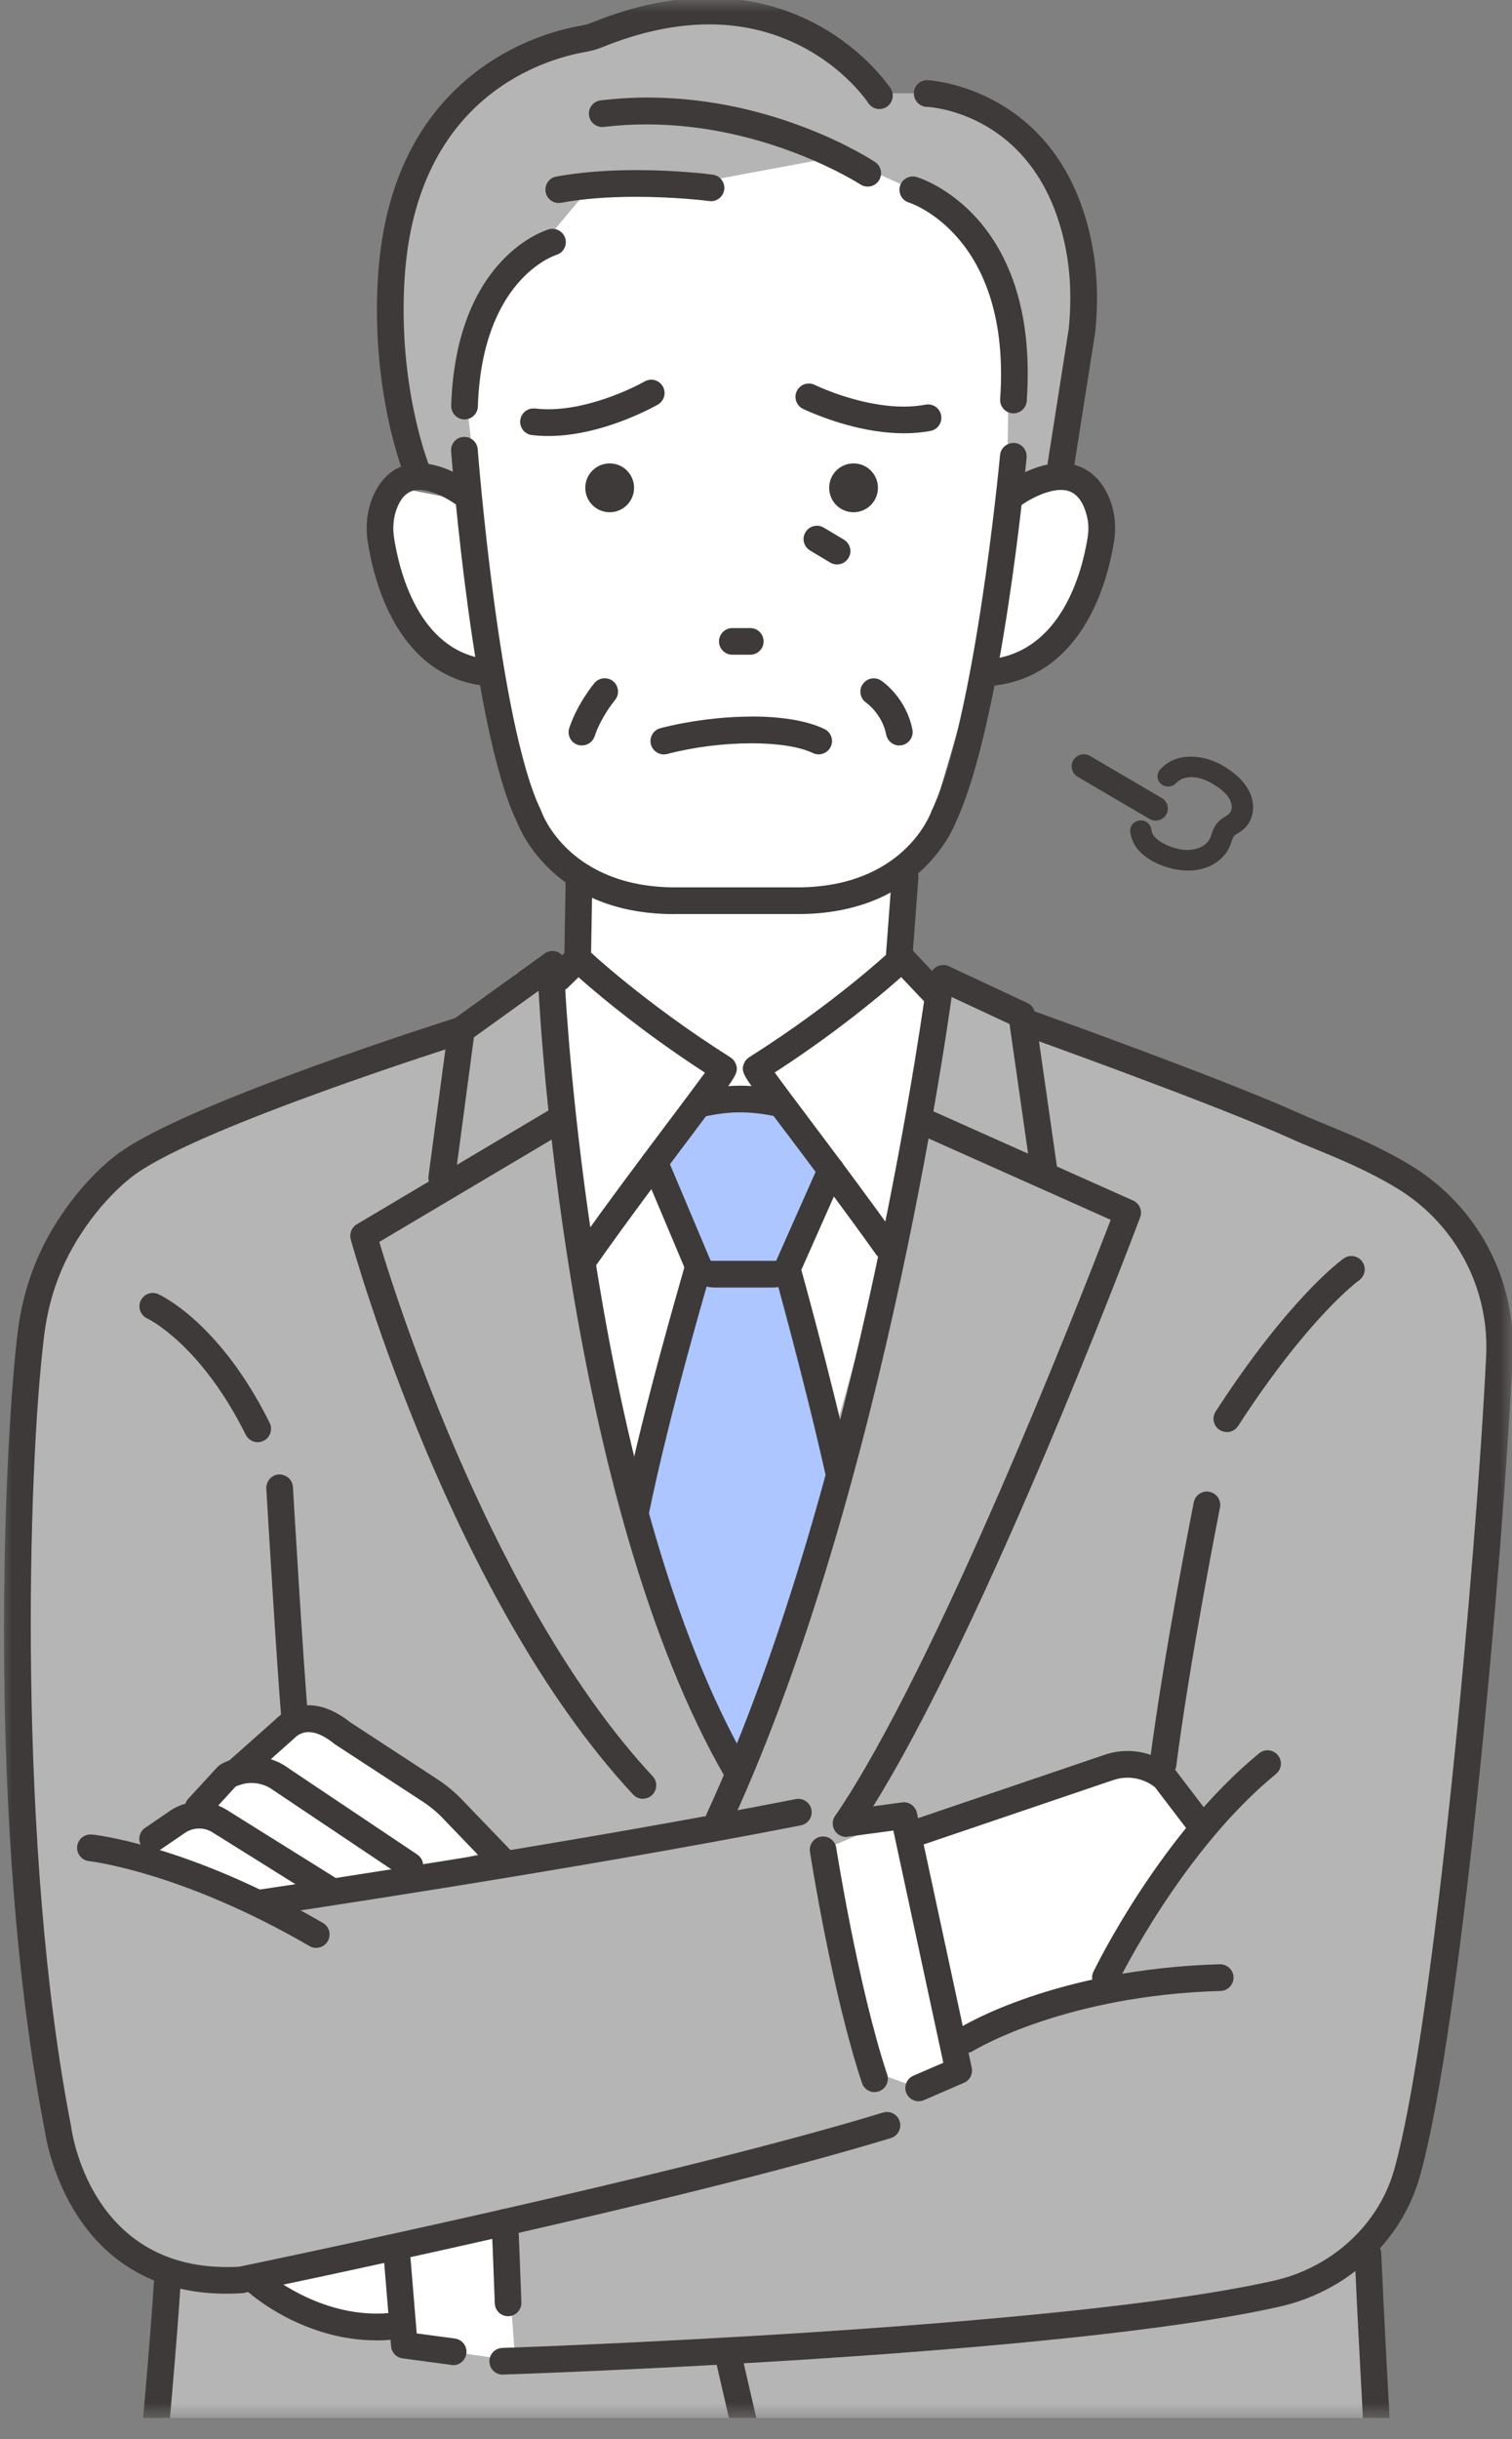<svg width="62" height="100" viewBox="0 0 62 100" fill="none" xmlns="http://www.w3.org/2000/svg">
<rect x="0" y="0" width="62" height="100" fill="#808080" stroke="none"/>
<g clip-path="url(#clip0_507_2041)">
<mask id="mask0_507_2041" style="mask-type:luminance" maskUnits="userSpaceOnUse" x="0" y="0" width="62" height="100">
<path d="M62 0H0V99.139H62V0Z" fill="white"/>
</mask>
<g mask="url(#mask0_507_2041)">
<path d="M47.389 33.465C47.333 33.465 47.277 33.449 47.228 33.421L44.281 31.693C44.129 31.603 44.076 31.408 44.166 31.256C44.256 31.104 44.451 31.051 44.603 31.141L47.55 32.869C47.702 32.959 47.755 33.154 47.665 33.306C47.606 33.409 47.497 33.465 47.389 33.465Z" fill="#3E3A39"/>
<path d="M47.389 33.644C47.302 33.644 47.215 33.62 47.138 33.576L44.191 31.848C43.955 31.709 43.874 31.405 44.014 31.169C44.082 31.054 44.187 30.974 44.318 30.939C44.445 30.905 44.581 30.924 44.696 30.992L47.643 32.72C47.878 32.86 47.959 33.164 47.819 33.399C47.729 33.551 47.565 33.644 47.389 33.644ZM44.441 31.274C44.441 31.274 44.417 31.274 44.404 31.278C44.367 31.287 44.336 31.312 44.318 31.343C44.277 31.411 44.302 31.498 44.367 31.538L47.314 33.266C47.382 33.306 47.469 33.282 47.509 33.216C47.55 33.148 47.525 33.061 47.46 33.021L44.513 31.293C44.491 31.281 44.466 31.274 44.441 31.274Z" fill="#3E3A39"/>
<path d="M48.089 31.997C48.492 31.566 49.149 31.637 49.639 31.886C50.094 32.118 50.68 32.534 50.68 33.077C50.68 33.312 50.574 33.48 50.364 33.601C50.215 33.688 50.082 33.781 49.989 33.924C49.905 34.051 49.862 34.2 49.812 34.339C49.626 34.873 49.031 35.071 48.476 35.003C48.139 34.963 47.801 34.842 47.516 34.668C47.293 34.532 47.069 34.321 47.042 34.057C47.029 33.92 46.93 33.806 46.775 33.806C46.642 33.806 46.496 33.92 46.509 34.057C46.583 34.795 47.311 35.23 48.005 35.422C48.758 35.627 49.626 35.512 50.113 34.885C50.221 34.746 50.283 34.584 50.339 34.42C50.388 34.274 50.432 34.156 50.571 34.069C50.739 33.97 50.887 33.874 51.002 33.722C51.098 33.595 51.16 33.44 51.185 33.285C51.306 32.525 50.708 31.929 50.075 31.551C49.363 31.123 48.321 30.98 47.705 31.644C47.609 31.746 47.599 31.898 47.705 32C47.801 32.093 47.987 32.103 48.083 32L48.089 31.997Z" fill="#3E3A39"/>
<path d="M48.7 35.689C48.442 35.689 48.194 35.651 47.968 35.589C47.513 35.465 46.443 35.068 46.344 34.076C46.335 33.973 46.369 33.871 46.443 33.787C46.53 33.691 46.657 33.635 46.781 33.635C47.011 33.635 47.197 33.806 47.218 34.041C47.24 34.262 47.472 34.438 47.609 34.522C47.872 34.684 48.188 34.795 48.501 34.836C48.96 34.891 49.493 34.742 49.651 34.286L49.672 34.221C49.716 34.091 49.762 33.958 49.846 33.831C49.961 33.657 50.122 33.548 50.277 33.455C50.438 33.359 50.506 33.247 50.506 33.08C50.506 32.581 49.843 32.187 49.558 32.044C49.158 31.839 48.566 31.737 48.213 32.118C48.139 32.196 48.036 32.242 47.922 32.245C47.801 32.252 47.677 32.205 47.593 32.128C47.423 31.969 47.42 31.706 47.587 31.529C48.275 30.791 49.412 30.949 50.175 31.408C51.055 31.935 51.479 32.615 51.364 33.316C51.334 33.505 51.259 33.685 51.148 33.831C51.017 34.004 50.853 34.11 50.667 34.221C50.584 34.271 50.559 34.33 50.509 34.479C50.453 34.64 50.385 34.829 50.255 34.997C49.855 35.509 49.264 35.695 48.696 35.695L48.7 35.689ZM46.781 33.979C46.753 33.979 46.719 33.995 46.701 34.02C46.691 34.032 46.688 34.038 46.688 34.041C46.766 34.82 47.674 35.149 48.061 35.254C48.681 35.425 49.514 35.388 49.989 34.777C50.075 34.665 50.131 34.529 50.187 34.361C50.236 34.209 50.295 34.038 50.494 33.917C50.658 33.818 50.782 33.741 50.875 33.613C50.949 33.514 51.005 33.384 51.027 33.254C51.145 32.506 50.435 31.957 49.998 31.696C49.35 31.306 48.399 31.16 47.841 31.758C47.819 31.783 47.791 31.833 47.835 31.87C47.85 31.883 47.881 31.898 47.915 31.895C47.937 31.895 47.959 31.889 47.968 31.876C48.455 31.355 49.217 31.47 49.722 31.73C50.147 31.948 50.859 32.41 50.859 33.077C50.859 33.368 50.726 33.595 50.46 33.75C50.32 33.831 50.215 33.908 50.141 34.02C50.082 34.107 50.044 34.215 50.007 34.33L49.986 34.398C49.762 35.04 49.062 35.251 48.467 35.177C48.108 35.133 47.742 35.003 47.438 34.817C47.11 34.612 46.911 34.352 46.883 34.076C46.883 34.06 46.871 33.979 46.787 33.979H46.781Z" fill="#3E3A39"/>
<path d="M20.85 21.106L17.11 19.335C17.11 19.335 12.322 4.514 23.862 1.601C23.862 1.601 31.402 -1.811 35.582 3.825H38.694C38.694 3.825 44.405 5.175 44.439 13.004L43.103 20.939L31.966 22.096L20.85 21.103V21.106Z" fill="#B5B5B6"/>
<path d="M30.522 38.986L21.194 39.889L18.988 42.066L8.182 46.22C8.182 46.22 1.786 48.391 1.342 54.446C1.342 54.446 -0.21 74.162 1.937 84.166C1.937 84.166 2.272 91.316 6.93 93.32L4.689 123.014C4.689 123.014 5.517 125.152 7.903 125.291L11.361 125.065C11.361 125.065 11.243 194.226 11.132 201.218L10.537 207.263L12.604 210.086L26.375 215.862L28.266 210.086L29.877 203.175L29.967 167.543L31.157 157.865L31.684 140.575L33.416 138.053L36.397 161.454L37.333 168.591C37.333 168.591 37.944 209.475 39.568 213.79L48.781 213.166L54.951 209.196L55.4 206.928L54.396 204.651L55.146 193.971L54.018 167.952L53.383 125.062C53.383 125.062 58.254 125.276 57.504 120.769L56.159 92.231L58.214 86.998L61.548 55.439C61.548 55.439 61.114 50.271 58.877 48.658L42.285 41.796L38.616 40.09L30.516 38.977L30.522 38.986Z" fill="#B5B5B6"/>
<path d="M41.306 19.301L41.343 16.503C41.343 16.503 42.672 9.39 38.132 8.078L34.389 6.412L28.609 7.489L24.141 7.743L22.027 10.271C22.027 10.271 18.885 14.177 19.216 17.198L19.616 20.626L16.923 20.111C16.923 20.111 14.825 20.914 16.319 24.438C16.319 24.438 17.36 27.583 20.62 27.946L22.538 35.323L23.735 35.779L23.707 38.347L23.666 39.724L22.594 39.873C22.594 39.873 23.49 59.527 29.474 70.285H31.011L36.366 51.049L38.216 40.68L36.347 39.594L37.748 35.14L39.852 27.946L41.352 27.71C41.352 27.71 45.926 24.398 44.386 20.622L43.797 19.62L41.299 19.301H41.306Z" fill="white"/>
<path d="M5.538 75.756L12.458 70.374L17.748 72.983L20.159 75.84L11.466 78.486L5.538 75.756Z" fill="white"/>
<path d="M33.751 75.84L35.762 84.919L37.671 85.602L39.31 84.892V83.266L45.329 81.607L49.317 74.984L47.337 72.307L38.495 75.173H37.219L37.061 74.438L33.751 75.84Z" fill="white"/>
<path d="M11.069 93.58C11.069 93.58 13.902 95.873 16.272 95.404L16.579 96.145L21.128 96.788L20.704 91.108L11.069 93.577V93.58Z" fill="white"/>
<path d="M28.947 52.358L27.113 48.413L28.498 45.351H31.563L33.738 48.087L31.953 52.16L34.367 59.822L30.686 71.86L29.48 71.497L25.941 61.822L28.947 52.358Z" fill="#ADC6FF"/>
<path d="M23.673 39.724C23.375 39.721 23.134 39.501 23.14 39.234L23.192 36.25C23.199 35.989 23.444 35.776 23.738 35.776C24.048 35.779 24.29 35.999 24.286 36.266L24.234 39.25C24.227 39.51 23.983 39.724 23.688 39.724H23.676H23.673Z" fill="#3E3A39"/>
<path d="M36.843 39.575C36.546 39.557 36.316 39.327 36.335 39.063L36.571 35.915C36.589 35.664 36.831 35.465 37.119 35.465H37.153C37.454 35.484 37.68 35.713 37.661 35.977L37.423 39.126C37.404 39.377 37.166 39.575 36.877 39.575H36.837H36.843Z" fill="#3E3A39"/>
<path d="M28.826 45.776C28.569 45.776 28.343 45.593 28.29 45.339C28.231 45.044 28.42 44.752 28.718 44.694C29.158 44.604 29.694 44.511 30.351 44.511C30.881 44.511 31.42 44.569 32.006 44.69C32.148 44.721 32.272 44.805 32.353 44.926C32.433 45.047 32.461 45.196 32.43 45.339C32.377 45.59 32.151 45.776 31.897 45.776C31.86 45.776 31.823 45.773 31.786 45.764C31.277 45.658 30.809 45.605 30.351 45.605C29.796 45.605 29.344 45.683 28.941 45.764C28.904 45.77 28.866 45.776 28.829 45.776H28.826Z" fill="#3E3A39"/>
<path d="M29.279 52.783C28.752 52.783 28.278 52.47 28.073 51.983L26.338 47.87C26.282 47.736 26.279 47.588 26.338 47.451C26.394 47.315 26.496 47.209 26.632 47.153C26.701 47.126 26.772 47.11 26.846 47.11C27.066 47.11 27.265 47.24 27.351 47.445L29.142 51.691H31.826L33.577 47.746C33.664 47.547 33.862 47.42 34.076 47.42C34.153 47.42 34.228 47.436 34.299 47.467C34.575 47.591 34.699 47.913 34.578 48.189L32.883 52.008C32.672 52.479 32.204 52.786 31.687 52.786H29.288L29.279 52.783Z" fill="#3E3A39"/>
<path d="M26.074 62.48C26.037 62.48 26 62.477 25.963 62.468C25.668 62.406 25.476 62.117 25.538 61.822C26.403 57.616 27.93 52.448 28.079 51.899C28.144 51.654 28.361 51.49 28.609 51.49C28.659 51.49 28.705 51.496 28.755 51.508C29.046 51.589 29.216 51.89 29.139 52.182C29.127 52.231 27.509 57.678 26.61 62.043C26.558 62.297 26.334 62.48 26.074 62.48Z" fill="#3E3A39"/>
<path d="M34.38 60.87C34.126 60.87 33.903 60.69 33.847 60.442C32.951 56.456 31.764 52.216 31.755 52.182C31.674 51.89 31.848 51.589 32.139 51.508C32.186 51.496 32.235 51.49 32.285 51.49C32.53 51.49 32.747 51.654 32.812 51.893C32.821 51.93 34.005 56.152 34.916 60.203C34.947 60.346 34.922 60.492 34.845 60.616C34.767 60.74 34.646 60.824 34.504 60.858C34.464 60.867 34.423 60.87 34.383 60.87H34.38Z" fill="#3E3A39"/>
<path d="M18.116 48.835C18.092 48.835 18.067 48.835 18.042 48.828C17.896 48.81 17.769 48.735 17.68 48.617C17.59 48.5 17.552 48.357 17.571 48.211L18.38 42.156C18.398 42.014 18.476 41.88 18.591 41.793L22.322 39.101C22.418 39.026 22.532 38.989 22.653 38.989C22.827 38.989 22.985 39.067 23.09 39.206C23.273 39.448 23.227 39.789 22.985 39.972L19.433 42.528L18.656 48.357C18.619 48.627 18.386 48.831 18.113 48.831L18.116 48.835Z" fill="#3E3A39"/>
<path d="M26.362 73.746C26.207 73.746 26.068 73.684 25.962 73.573C18.544 65.61 14.549 51.412 14.382 50.811C14.317 50.572 14.419 50.321 14.63 50.193L22.733 45.382C22.817 45.333 22.913 45.305 23.012 45.305C23.207 45.305 23.384 45.404 23.483 45.571C23.638 45.832 23.552 46.167 23.291 46.322L15.553 50.916L15.612 51.115C16.343 53.525 20.31 65.895 26.762 72.822C26.861 72.927 26.914 73.067 26.908 73.216C26.901 73.362 26.839 73.498 26.734 73.597C26.632 73.694 26.499 73.743 26.362 73.743V73.746Z" fill="#3E3A39"/>
<path d="M42.821 48.639C42.552 48.639 42.319 48.438 42.282 48.171L41.396 41.982L38.436 40.602C38.167 40.469 38.055 40.14 38.185 39.87C38.278 39.681 38.467 39.563 38.678 39.563C38.762 39.563 38.842 39.581 38.92 39.619L42.139 41.126C42.301 41.207 42.415 41.362 42.44 41.539L43.367 48.016C43.41 48.313 43.202 48.593 42.902 48.636C42.877 48.639 42.849 48.642 42.824 48.642L42.821 48.639Z" fill="#3E3A39"/>
<path d="M34.696 75.307C34.587 75.307 34.479 75.272 34.389 75.21C34.141 75.04 34.076 74.699 34.246 74.451C38.411 68.343 44.312 53.215 45.455 50.243L45.545 50.01L37.668 46.493C37.535 46.434 37.432 46.325 37.38 46.189C37.327 46.052 37.33 45.903 37.392 45.77C37.479 45.571 37.677 45.444 37.891 45.444C37.968 45.444 38.043 45.46 38.114 45.491L46.462 49.219C46.726 49.337 46.853 49.641 46.751 49.911C46.472 50.652 39.88 68.129 35.148 75.065C35.046 75.214 34.876 75.303 34.696 75.303V75.307Z" fill="#3E3A39"/>
<path d="M26 20C26 20.55 25.554 21.001 25 21.001C24.446 21.001 24 20.554 24 20C24 19.446 24.446 18.999 25 18.999C25.554 18.999 26 19.446 26 20Z" fill="#3E3A39"/>
<path d="M36 20C36 20.55 35.554 21.001 35 21.001C34.446 21.001 34 20.554 34 20C34 19.446 34.446 18.999 35 18.999C35.554 18.999 36 19.446 36 20Z" fill="#3E3A39"/>
<path d="M27.661 37.478C25.613 37.478 23.933 36.898 22.666 35.751C21.692 34.87 21.29 33.942 21.187 33.679C19.39 29.931 18.535 18.963 18.498 18.498C18.476 18.197 18.699 17.933 19 17.911H19.04C19.325 17.911 19.567 18.132 19.588 18.414C19.598 18.526 20.465 29.705 22.179 33.213L22.21 33.291C22.25 33.406 23.369 36.38 27.692 36.38C27.757 36.38 27.822 36.38 27.887 36.38H32.492C32.557 36.38 32.626 36.38 32.694 36.38C37.023 36.38 38.142 33.403 38.188 33.275L38.216 33.21C39.982 29.438 40.965 19.093 41.008 18.656C41.033 18.377 41.275 18.16 41.554 18.16C41.569 18.16 41.588 18.16 41.603 18.16C41.749 18.172 41.879 18.243 41.972 18.355C42.065 18.467 42.108 18.609 42.096 18.755C42.056 19.199 41.07 29.649 39.217 33.654C39.062 34.06 37.63 37.475 32.718 37.475C32.641 37.475 32.564 37.475 32.483 37.475H27.903C27.819 37.475 27.738 37.475 27.664 37.475L27.661 37.478Z" fill="#3E3A39"/>
<path d="M33.246 15.728C33.301 15.737 33.354 15.752 33.404 15.777C33.413 15.783 34.612 16.367 36.035 16.587C36.744 16.698 37.389 16.698 37.953 16.59C38.015 16.578 38.077 16.578 38.139 16.587C38.368 16.621 38.548 16.798 38.591 17.027C38.647 17.325 38.452 17.61 38.157 17.666C37.473 17.797 36.701 17.797 35.861 17.666C34.275 17.418 32.976 16.785 32.923 16.761C32.654 16.627 32.542 16.298 32.675 16.029C32.781 15.811 33.013 15.694 33.249 15.731L33.246 15.728Z" fill="#3E3A39"/>
<path d="M26.585 15.579C26.821 15.526 27.056 15.631 27.177 15.839C27.329 16.1 27.239 16.435 26.976 16.587C26.923 16.618 25.671 17.334 24.103 17.685C23.273 17.871 22.501 17.921 21.81 17.837C21.509 17.8 21.299 17.527 21.333 17.226C21.361 16.996 21.531 16.81 21.757 16.757C21.819 16.745 21.881 16.742 21.943 16.748C22.507 16.816 23.152 16.773 23.861 16.615C24.992 16.36 26.006 15.883 26.427 15.641C26.477 15.613 26.526 15.591 26.582 15.582L26.585 15.579Z" fill="#3E3A39"/>
<path d="M19.787 28.101C19.762 28.101 19.735 28.101 19.707 28.095C16.273 27.589 15.328 23.817 15.08 22.217C14.978 21.556 15.055 20.902 15.306 20.328C15.681 19.465 16.267 19.155 16.691 19.05C16.849 19.009 17.017 18.991 17.19 18.991C18.294 18.991 19.328 19.785 19.443 19.875C19.558 19.965 19.629 20.095 19.648 20.241C19.666 20.387 19.623 20.529 19.533 20.644C19.428 20.778 19.273 20.852 19.102 20.852C18.978 20.852 18.864 20.812 18.765 20.734C18.532 20.554 17.798 20.083 17.197 20.083C17.11 20.083 17.026 20.092 16.952 20.111C16.852 20.136 16.546 20.213 16.307 20.762C16.14 21.147 16.087 21.59 16.158 22.046C16.369 23.405 17.153 26.609 19.862 27.009C20.159 27.053 20.367 27.332 20.323 27.63C20.283 27.896 20.051 28.098 19.784 28.098L19.787 28.101Z" fill="#3E3A39"/>
<path d="M40.584 28.129C40.302 28.129 40.066 27.915 40.041 27.633C40.014 27.332 40.234 27.065 40.534 27.037C43.522 26.752 44.371 23.454 44.597 22.049C44.671 21.596 44.619 21.156 44.445 20.774C44.278 20.405 44.058 20.191 43.766 20.117C43.683 20.095 43.593 20.086 43.5 20.086C42.92 20.086 42.177 20.486 41.842 20.74C41.746 20.812 41.631 20.852 41.513 20.852C41.34 20.852 41.182 20.774 41.077 20.635C40.987 20.517 40.949 20.374 40.971 20.229C40.99 20.083 41.067 19.956 41.182 19.866C41.3 19.776 42.369 18.988 43.503 18.988C43.689 18.988 43.865 19.009 44.036 19.053C44.464 19.162 45.056 19.468 45.443 20.319C45.706 20.895 45.787 21.553 45.678 22.22C45.412 23.876 44.383 27.766 40.639 28.123C40.621 28.123 40.605 28.123 40.587 28.123L40.584 28.129Z" fill="#3E3A39"/>
<path d="M30.029 26.842C29.728 26.842 29.483 26.597 29.483 26.296C29.483 25.995 29.728 25.75 30.029 25.75H30.766C31.067 25.75 31.312 25.995 31.312 26.296C31.312 26.597 31.067 26.842 30.766 26.842H30.029Z" fill="#3E3A39"/>
<path d="M30.822 29.376C32.077 29.376 33.109 29.553 33.806 29.888C34.079 30.018 34.194 30.347 34.063 30.617C33.974 30.806 33.778 30.927 33.571 30.927C33.49 30.927 33.41 30.909 33.335 30.874C32.796 30.617 31.9 30.474 30.819 30.474C29.669 30.474 28.439 30.629 27.36 30.912C27.314 30.924 27.267 30.93 27.221 30.93C26.973 30.93 26.756 30.763 26.691 30.521C26.614 30.229 26.79 29.928 27.082 29.854C28.238 29.553 29.601 29.379 30.819 29.379L30.822 29.376Z" fill="#3E3A39"/>
<path d="M34.321 23.141C34.222 23.141 34.126 23.113 34.042 23.064L33.218 22.57C33.094 22.496 33.004 22.375 32.967 22.235C32.93 22.093 32.951 21.947 33.029 21.82C33.128 21.652 33.305 21.553 33.5 21.553C33.599 21.553 33.695 21.581 33.779 21.631L34.603 22.124C34.727 22.198 34.817 22.319 34.854 22.459C34.891 22.602 34.87 22.747 34.792 22.875C34.693 23.042 34.516 23.141 34.321 23.141Z" fill="#3E3A39"/>
<path d="M36.877 30.564C36.617 30.564 36.394 30.378 36.341 30.124C36.174 29.271 35.529 28.815 35.523 28.812C35.402 28.731 35.319 28.607 35.291 28.461C35.263 28.318 35.291 28.173 35.374 28.052C35.477 27.9 35.647 27.81 35.83 27.81C35.938 27.81 36.044 27.841 36.134 27.903C36.239 27.974 37.159 28.629 37.413 29.91C37.472 30.204 37.28 30.493 36.983 30.552C36.946 30.558 36.911 30.561 36.874 30.561L36.877 30.564Z" fill="#3E3A39"/>
<path d="M23.862 30.564C23.803 30.564 23.744 30.555 23.689 30.536C23.549 30.49 23.437 30.394 23.372 30.26C23.307 30.13 23.298 29.981 23.345 29.841C23.679 28.84 24.349 28.036 24.376 28.002C24.482 27.878 24.634 27.807 24.795 27.807C24.922 27.807 25.049 27.853 25.148 27.934C25.377 28.126 25.408 28.474 25.216 28.703C25.154 28.777 24.637 29.423 24.383 30.186C24.308 30.409 24.101 30.561 23.865 30.561L23.862 30.564Z" fill="#3E3A39"/>
<path d="M35.579 7.65C35.47 7.65 35.368 7.619 35.278 7.56C35.238 7.535 31.463 5.1 26.517 5.1C25.929 5.1 25.337 5.134 24.76 5.203C24.735 5.203 24.714 5.206 24.692 5.206C24.416 5.206 24.184 4.998 24.153 4.722C24.134 4.576 24.175 4.433 24.267 4.319C24.357 4.204 24.488 4.133 24.633 4.114C25.265 4.039 25.913 3.999 26.555 3.999C31.848 3.999 35.721 6.537 35.885 6.645C36.006 6.726 36.09 6.85 36.118 6.993C36.146 7.135 36.118 7.281 36.037 7.405C35.935 7.557 35.764 7.65 35.582 7.65H35.579Z" fill="#3E3A39"/>
<path d="M22.911 8.323C22.647 8.323 22.421 8.134 22.375 7.873C22.35 7.731 22.381 7.585 22.461 7.464C22.545 7.343 22.669 7.262 22.811 7.238C23.766 7.064 24.869 6.974 26.09 6.974C27.767 6.974 29.084 7.141 29.226 7.16C29.524 7.2 29.735 7.476 29.697 7.774C29.66 8.044 29.428 8.249 29.155 8.249C29.13 8.249 29.108 8.249 29.084 8.243C28.941 8.224 27.664 8.069 26.075 8.069C24.922 8.069 23.89 8.15 23.007 8.314C22.973 8.32 22.939 8.323 22.908 8.323H22.911Z" fill="#3E3A39"/>
<path d="M19.034 17.195C18.885 17.189 18.749 17.13 18.65 17.021C18.551 16.916 18.498 16.776 18.501 16.63C18.699 10.575 22.347 9.446 22.502 9.403C22.551 9.387 22.604 9.381 22.657 9.381C22.898 9.381 23.112 9.542 23.18 9.775C23.264 10.063 23.1 10.364 22.812 10.451C22.685 10.492 19.765 11.487 19.595 16.664C19.586 16.962 19.344 17.195 19.05 17.195H19.034Z" fill="#3E3A39"/>
<path d="M41.519 16.944C41.373 16.934 41.24 16.866 41.144 16.758C41.048 16.646 41.002 16.506 41.011 16.36C41.479 9.66 37.314 8.317 37.274 8.305C37.131 8.261 37.016 8.168 36.948 8.041C36.88 7.914 36.864 7.765 36.905 7.625C36.973 7.396 37.19 7.234 37.428 7.234C37.481 7.234 37.534 7.241 37.583 7.256C37.791 7.318 42.632 8.851 42.102 16.438C42.083 16.723 41.841 16.947 41.556 16.947H41.519V16.944Z" fill="#3E3A39"/>
<path d="M17.106 19.884C16.883 19.884 16.685 19.751 16.601 19.546C16.542 19.407 15.2 16.075 15.501 11.335C15.73 7.737 17.016 4.967 19.322 3.103C21.06 1.698 22.883 1.217 23.815 1.055C23.983 1.028 24.153 0.978 24.323 0.907C25.96 0.246 27.553 -0.089 29.062 -0.089C30.655 -0.089 32.145 0.277 33.49 1C35.492 2.076 36.477 3.562 36.518 3.624C36.682 3.875 36.611 4.216 36.36 4.381C36.27 4.44 36.168 4.471 36.062 4.471C35.876 4.471 35.706 4.378 35.604 4.223C35.517 4.089 33.413 1 29.077 1C27.707 1 26.245 1.31 24.733 1.921C24.488 2.02 24.243 2.091 24.001 2.132C22.384 2.411 17.066 3.909 16.592 11.4C16.31 15.824 17.559 18.991 17.611 19.124C17.726 19.403 17.59 19.726 17.311 19.838C17.246 19.866 17.174 19.878 17.103 19.878L17.106 19.884Z" fill="#3E3A39"/>
<path d="M43.469 19.825C43.441 19.825 43.413 19.825 43.382 19.819C43.085 19.773 42.88 19.49 42.927 19.192L43.822 13.491C43.946 12.284 43.897 11.137 43.674 10.067C42.524 4.57 38.049 4.381 38.003 4.381C37.857 4.378 37.721 4.316 37.621 4.207C37.522 4.102 37.47 3.962 37.473 3.816C37.482 3.518 37.721 3.286 38.018 3.286C38.09 3.286 43.429 3.565 44.743 9.843C44.991 11.031 45.047 12.3 44.91 13.615L44.005 19.366C43.962 19.633 43.736 19.828 43.466 19.828L43.469 19.825Z" fill="#3E3A39"/>
<path d="M24.001 52.092C23.886 52.092 23.778 52.057 23.685 51.992C23.564 51.909 23.486 51.782 23.462 51.639C23.437 51.496 23.471 51.35 23.555 51.229C24.952 49.25 26.455 47.256 27.549 45.798C28.008 45.187 28.442 44.61 28.742 44.2L28.907 43.977L28.674 43.825C26.39 42.324 24.711 40.931 23.914 40.233L23.722 40.065L23.301 40.475C23.195 40.587 23.053 40.649 22.901 40.649C22.761 40.649 22.628 40.596 22.529 40.503C22.309 40.298 22.297 39.951 22.501 39.727L23.291 38.924C23.39 38.819 23.53 38.753 23.676 38.75C23.827 38.75 23.967 38.806 24.069 38.902C24.091 38.924 26.375 41.089 29.948 43.347C30.044 43.409 30.118 43.493 30.162 43.596C30.298 43.912 30.18 44.095 29.653 44.815C29.362 45.215 28.944 45.77 28.457 46.418L28.423 46.465C27.323 47.926 25.829 49.911 24.447 51.868C24.345 52.014 24.178 52.101 24.001 52.101V52.092Z" fill="#3E3A39"/>
<path d="M36.366 51.654C36.189 51.654 36.022 51.567 35.92 51.425C34.631 49.616 33.264 47.802 32.266 46.474L32.229 46.428C31.736 45.773 31.312 45.212 31.02 44.808C30.494 44.089 30.376 43.906 30.512 43.589C30.555 43.487 30.63 43.403 30.726 43.341C34.249 41.114 36.509 38.986 36.605 38.896C36.707 38.8 36.837 38.744 36.967 38.744C37.144 38.75 37.283 38.812 37.383 38.918L38.712 40.329C38.916 40.549 38.904 40.897 38.684 41.102C38.582 41.198 38.452 41.247 38.312 41.247C38.157 41.247 38.018 41.185 37.912 41.074L36.952 40.059L36.76 40.227C35.963 40.925 34.284 42.318 32 43.819L31.767 43.971L31.931 44.194C32.232 44.607 32.666 45.181 33.115 45.779L33.137 45.81C34.138 47.141 35.511 48.965 36.806 50.783C36.98 51.028 36.924 51.372 36.679 51.546C36.586 51.614 36.478 51.648 36.363 51.648L36.366 51.654Z" fill="#3E3A39"/>
<path d="M30.261 73.231C30.066 73.231 29.886 73.126 29.787 72.958C23.155 61.553 22.117 41.316 22.077 40.444C22.061 40.143 22.297 39.886 22.598 39.87C22.917 39.87 23.155 40.1 23.168 40.391C23.177 40.602 24.212 61.196 30.729 72.403C30.881 72.664 30.791 72.999 30.531 73.151C30.447 73.2 30.351 73.225 30.255 73.225L30.261 73.231Z" fill="#3E3A39"/>
<path d="M29.486 75.111C29.406 75.111 29.332 75.096 29.257 75.062C29.124 74.999 29.025 74.891 28.972 74.754C28.919 74.618 28.929 74.469 28.988 74.336C35.322 60.588 37.984 40.401 38.012 40.199C38.046 39.926 38.278 39.721 38.554 39.721C38.579 39.721 38.6 39.721 38.625 39.724C38.771 39.743 38.898 39.817 38.988 39.932C39.078 40.047 39.115 40.193 39.096 40.335C39.072 40.54 36.41 60.839 29.982 74.792C29.892 74.984 29.697 75.111 29.486 75.111Z" fill="#3E3A39"/>
<path d="M45.328 81.625C45.244 81.625 45.163 81.607 45.089 81.569C44.819 81.439 44.705 81.11 44.835 80.837C44.947 80.608 47.605 75.179 51.631 71.882C51.73 71.801 51.848 71.758 51.975 71.758C52.139 71.758 52.294 71.832 52.4 71.96C52.592 72.192 52.554 72.54 52.322 72.729C48.513 75.846 45.926 81.092 45.817 81.312C45.724 81.504 45.535 81.622 45.325 81.622L45.328 81.625Z" fill="#3E3A39"/>
<path d="M20.834 94.96C20.54 94.96 20.298 94.728 20.289 94.433C20.239 93.084 20.196 91.986 20.159 91.133C20.152 90.987 20.202 90.847 20.301 90.739C20.4 90.63 20.534 90.568 20.679 90.562H20.713C20.995 90.562 21.237 90.795 21.25 91.086C21.287 91.939 21.33 93.04 21.38 94.393C21.389 94.694 21.154 94.948 20.853 94.96H20.831H20.834Z" fill="#3E3A39"/>
<path d="M20.614 97.355C20.317 97.355 20.078 97.123 20.069 96.825C20.059 96.524 20.295 96.269 20.599 96.26C20.825 96.254 43.559 95.482 52.263 93.496C54.278 93.037 55.982 91.682 56.825 89.876C56.968 89.573 57.082 89.259 57.172 88.943C58.78 83.238 60.525 64.109 60.94 55.591C61.077 52.805 59.676 50.172 57.29 48.72C56.087 47.988 54.823 47.473 53.903 47.094C53.562 46.955 53.27 46.837 53.023 46.722C49.877 45.292 42.114 42.516 42.04 42.488C41.758 42.386 41.609 42.072 41.708 41.79C41.786 41.573 41.993 41.427 42.223 41.427C42.285 41.427 42.347 41.437 42.406 41.458C43.215 41.747 50.367 44.315 53.472 45.727C53.695 45.829 53.98 45.944 54.312 46.08C55.272 46.474 56.58 47.008 57.854 47.783C60.584 49.443 62.183 52.455 62.028 55.643C61.628 63.885 59.921 83.21 58.219 89.237C58.114 89.61 57.978 89.979 57.81 90.335C56.828 92.448 54.842 94.027 52.499 94.56C43.676 96.57 21.562 97.321 20.626 97.352H20.608L20.614 97.355Z" fill="#3E3A39"/>
<path d="M18.584 96.964C18.56 96.964 18.535 96.964 18.513 96.958L16.508 96.688C16.251 96.654 16.059 96.45 16.037 96.192L15.73 92.485C15.706 92.184 15.929 91.921 16.229 91.896C16.242 91.896 16.257 91.896 16.273 91.896C16.555 91.896 16.796 92.116 16.818 92.398L17.088 95.665L18.656 95.876C18.953 95.916 19.164 96.192 19.124 96.493C19.087 96.763 18.854 96.968 18.581 96.968L18.584 96.964Z" fill="#3E3A39"/>
<path d="M15.429 95.95C12.439 95.95 10.291 94.067 10.201 93.987C9.975 93.785 9.957 93.441 10.158 93.214C10.26 93.096 10.412 93.031 10.567 93.031C10.7 93.031 10.831 93.081 10.93 93.168C10.951 93.186 12.885 94.852 15.439 94.852C15.597 94.852 15.758 94.846 15.922 94.833C15.938 94.833 15.953 94.833 15.969 94.833C16.251 94.833 16.489 95.054 16.511 95.336C16.523 95.482 16.477 95.624 16.384 95.736C16.291 95.848 16.158 95.916 16.012 95.928C15.82 95.944 15.625 95.953 15.429 95.953V95.95Z" fill="#3E3A39"/>
<path d="M9.284 94.036C3.015 94.036 1.937 88.034 1.835 87.348C-0.595 74.838 0.18 58.928 0.735 54.545C0.924 53.066 1.388 51.685 2.12 50.441C3.381 48.298 4.816 47.309 4.977 47.203C7.902 45.146 18.318 41.849 18.761 41.709C18.814 41.694 18.869 41.685 18.925 41.685C19.164 41.685 19.375 41.84 19.446 42.069C19.489 42.209 19.477 42.358 19.409 42.488C19.34 42.618 19.226 42.715 19.086 42.758C18.649 42.898 8.358 46.158 5.603 48.106C5.566 48.13 4.23 49.021 3.062 51.003C2.408 52.113 1.99 53.354 1.819 54.688C1.122 60.178 0.707 75.837 2.91 87.15L2.916 87.187C2.947 87.423 3.713 92.944 9.303 92.944C9.461 92.944 9.625 92.941 9.79 92.932H9.808L9.827 92.926C10.552 92.777 27.661 89.225 36.208 86.61C36.261 86.595 36.313 86.585 36.369 86.585C36.611 86.585 36.822 86.74 36.893 86.973C36.98 87.261 36.819 87.569 36.53 87.655C27.931 90.286 10.729 93.856 10 94.005C9.966 94.011 9.941 94.014 9.917 94.017C9.7 94.03 9.489 94.036 9.284 94.036Z" fill="#3E3A39"/>
<path d="M10.698 78.561C10.428 78.561 10.196 78.359 10.158 78.092C10.137 77.946 10.174 77.804 10.261 77.686C10.347 77.568 10.475 77.493 10.62 77.472C11.928 77.279 23.518 75.546 32.632 73.759C32.669 73.752 32.703 73.749 32.737 73.749C32.998 73.749 33.224 73.936 33.273 74.193C33.332 74.491 33.137 74.776 32.843 74.835C23.261 76.712 10.902 78.536 10.781 78.554C10.753 78.557 10.726 78.561 10.701 78.561H10.698Z" fill="#3E3A39"/>
<path d="M35.861 85.773C35.626 85.773 35.418 85.621 35.344 85.397C34.123 81.721 33.249 76.16 33.212 75.924C33.165 75.626 33.37 75.344 33.667 75.297C33.695 75.294 33.723 75.291 33.751 75.291C34.017 75.291 34.25 75.49 34.29 75.753C34.299 75.809 35.186 81.452 36.379 85.05C36.425 85.189 36.413 85.335 36.348 85.469C36.283 85.599 36.171 85.695 36.032 85.742C35.976 85.76 35.917 85.769 35.858 85.769L35.861 85.773Z" fill="#3E3A39"/>
<path d="M37.67 86.148C37.453 86.148 37.255 86.018 37.168 85.819C37.047 85.543 37.178 85.22 37.453 85.099L38.681 84.569L36.632 75.049L34.77 75.3C34.745 75.303 34.72 75.307 34.695 75.307C34.426 75.307 34.193 75.102 34.156 74.832C34.138 74.686 34.175 74.543 34.261 74.426C34.351 74.311 34.478 74.233 34.624 74.215L36.989 73.895C37.016 73.892 37.041 73.889 37.066 73.889C37.32 73.889 37.543 74.072 37.596 74.32L39.846 84.774C39.901 85.028 39.768 85.289 39.526 85.391L37.887 86.101C37.819 86.132 37.745 86.145 37.67 86.145V86.148Z" fill="#3E3A39"/>
<path d="M37.482 75.722C37.247 75.722 37.039 75.573 36.965 75.35C36.918 75.21 36.927 75.065 36.992 74.931C37.058 74.801 37.169 74.702 37.309 74.655L45.31 71.938C45.608 71.839 45.917 71.786 46.23 71.786C46.922 71.786 47.591 72.031 48.111 72.478C48.139 72.502 48.167 72.53 48.192 72.561L49.652 74.475C49.834 74.714 49.788 75.058 49.549 75.242C49.453 75.316 49.339 75.353 49.218 75.353C49.044 75.353 48.886 75.276 48.784 75.139L47.361 73.275L47.334 73.253C47.024 73.014 46.633 72.881 46.237 72.881C46.041 72.881 45.849 72.912 45.663 72.974L37.662 75.691C37.606 75.71 37.547 75.719 37.485 75.719L37.482 75.722Z" fill="#3E3A39"/>
<path d="M39.614 84.163C39.422 84.163 39.248 84.067 39.149 83.905C38.991 83.648 39.069 83.313 39.326 83.151C39.484 83.052 43.292 80.726 50.017 80.53C50.327 80.53 50.572 80.763 50.581 81.061C50.59 81.362 50.352 81.616 50.051 81.625C43.708 81.808 40.057 83.989 39.905 84.082C39.819 84.135 39.719 84.166 39.617 84.166L39.614 84.163Z" fill="#3E3A39"/>
<path d="M20.598 76.842C20.45 76.842 20.307 76.783 20.205 76.675L18.156 74.543C17.908 74.283 17.626 74.053 17.323 73.855L13.731 71.51C13.731 71.51 13.703 71.491 13.691 71.479C13.297 71.165 12.956 71.013 12.653 71.013C12.309 71.013 12.123 71.209 12.042 71.29C12.033 71.299 12.024 71.308 12.011 71.317L10.053 73.058C9.953 73.148 9.823 73.197 9.69 73.197C9.535 73.197 9.383 73.129 9.281 73.014C9.185 72.906 9.135 72.763 9.145 72.617C9.154 72.471 9.219 72.338 9.328 72.242L11.264 70.52C11.497 70.288 11.971 69.912 12.659 69.912C13.195 69.912 13.762 70.142 14.345 70.598L17.924 72.937C18.296 73.179 18.64 73.464 18.947 73.784L20.995 75.915C21.097 76.02 21.15 76.16 21.147 76.305C21.147 76.451 21.085 76.588 20.98 76.69C20.877 76.789 20.744 76.842 20.601 76.842H20.598Z" fill="#3E3A39"/>
<path d="M16.803 77.034C16.695 77.034 16.589 77.003 16.499 76.941L11.222 73.405C10.961 73.207 10.642 73.098 10.314 73.098C10.103 73.098 9.902 73.141 9.709 73.225L9.66 73.247L8.523 74.488C8.417 74.603 8.275 74.665 8.12 74.665C7.983 74.665 7.85 74.612 7.751 74.522C7.528 74.317 7.515 73.97 7.717 73.749L8.919 72.44C8.96 72.397 9.006 72.36 9.056 72.332C9.44 72.118 9.877 72.003 10.317 72.003C10.881 72.003 11.417 72.18 11.866 72.518L17.11 76.032C17.231 76.113 17.314 76.237 17.342 76.38C17.37 76.523 17.342 76.668 17.262 76.789C17.159 76.941 16.989 77.031 16.806 77.031L16.803 77.034Z" fill="#3E3A39"/>
<path d="M13.406 77.959C13.303 77.959 13.204 77.931 13.117 77.875L8.695 75.111C8.537 75.015 8.354 74.965 8.168 74.965C7.958 74.965 7.756 75.027 7.583 75.145L6.566 75.84C6.476 75.902 6.368 75.936 6.26 75.936C6.077 75.936 5.909 75.846 5.807 75.698C5.637 75.449 5.702 75.108 5.95 74.938L6.966 74.243C7.319 74.001 7.735 73.874 8.165 73.874C8.556 73.874 8.934 73.979 9.265 74.181L13.694 76.948C13.818 77.025 13.905 77.146 13.936 77.289C13.97 77.431 13.945 77.577 13.867 77.701C13.768 77.863 13.592 77.959 13.403 77.959H13.406Z" fill="#3E3A39"/>
<path d="M12.966 79.86C12.87 79.86 12.777 79.835 12.693 79.786C7.444 76.737 3.688 76.305 3.651 76.302C3.35 76.271 3.133 76.001 3.164 75.701C3.195 75.421 3.427 75.21 3.706 75.21C3.725 75.21 3.744 75.21 3.765 75.21C3.926 75.226 7.754 75.648 13.242 78.837C13.369 78.911 13.459 79.029 13.496 79.168C13.533 79.311 13.514 79.457 13.44 79.584C13.344 79.752 13.161 79.857 12.966 79.857V79.86Z" fill="#3E3A39"/>
<path d="M10.568 59.127C10.36 59.127 10.171 59.009 10.078 58.823C8.243 55.138 6.127 54.099 6.04 54.055C5.764 53.928 5.643 53.602 5.767 53.329C5.857 53.134 6.052 53.007 6.263 53.007C6.338 53.007 6.412 53.022 6.483 53.053C6.586 53.1 9.009 54.21 11.057 58.333C11.122 58.463 11.132 58.612 11.085 58.752C11.039 58.891 10.943 59.003 10.809 59.068C10.732 59.105 10.651 59.127 10.568 59.127Z" fill="#3E3A39"/>
<path d="M50.308 58.711C50.202 58.711 50.1 58.68 50.01 58.624C49.756 58.46 49.685 58.122 49.849 57.867C52.88 53.19 55.012 51.654 55.102 51.592C55.195 51.527 55.303 51.493 55.415 51.493C55.591 51.493 55.759 51.58 55.861 51.726C56.035 51.971 55.976 52.312 55.731 52.489C55.644 52.551 53.63 54.046 50.766 58.466C50.664 58.621 50.494 58.714 50.308 58.714V58.711Z" fill="#3E3A39"/>
<path d="M12.095 71.125C11.813 71.125 11.575 70.905 11.55 70.626C11.352 68.324 10.964 61.782 10.921 61.044C10.902 60.727 11.132 60.467 11.435 60.448C11.755 60.448 11.996 60.675 12.012 60.963C12.015 61.032 12.433 68.138 12.641 70.53C12.666 70.831 12.443 71.097 12.142 71.122C12.127 71.122 12.111 71.122 12.092 71.122L12.095 71.125Z" fill="#3E3A39"/>
<path d="M47.686 72.881C47.661 72.881 47.637 72.881 47.615 72.875C47.317 72.838 47.107 72.561 47.144 72.264C47.714 67.822 48.901 61.844 48.951 61.593C49.003 61.336 49.226 61.149 49.487 61.149C49.524 61.149 49.558 61.153 49.595 61.162C49.893 61.221 50.085 61.509 50.026 61.807C49.976 62.061 48.796 68.014 48.232 72.403C48.197 72.676 47.965 72.881 47.689 72.881H47.686Z" fill="#3E3A39"/>
<path d="M14.283 126.244C11.141 126.244 8.46 126.073 6.762 125.93C5.222 125.8 4.066 124.618 4.075 123.185C4.106 118.653 4.831 110.653 5.47 103.593C5.826 99.666 6.161 95.969 6.319 93.459C6.337 93.171 6.579 92.947 6.867 92.947H6.901C7.202 92.966 7.431 93.23 7.413 93.531C7.252 96.052 6.917 99.759 6.564 103.68C5.925 110.721 5.203 118.7 5.172 123.194C5.166 124.054 5.891 124.761 6.858 124.842C8.532 124.984 11.178 125.152 14.283 125.152C16.238 125.152 18.135 125.083 19.92 124.95C23.605 124.674 26.539 122.053 26.902 118.718C27.128 116.631 27.605 113.656 28.107 110.511C28.687 106.884 29.285 103.153 29.542 100.507C29.57 100.225 29.802 100.014 30.084 100.014C30.103 100.014 30.122 100.014 30.137 100.014C30.438 100.041 30.658 100.311 30.63 100.612C30.37 103.292 29.768 107.043 29.189 110.672C28.684 113.817 28.21 116.776 27.99 118.839C27.571 122.698 24.212 125.732 20.004 126.045C18.194 126.182 16.27 126.25 14.286 126.25L14.283 126.244Z" fill="#3E3A39"/>
<path d="M54.541 125.812C54.38 125.812 54.215 125.8 54.054 125.778L39.415 123.799C37.06 123.48 35.129 121.783 34.605 119.574L29.371 96.881C29.337 96.738 29.362 96.592 29.44 96.468C29.517 96.344 29.638 96.257 29.78 96.226C29.821 96.217 29.861 96.211 29.904 96.211C30.162 96.211 30.378 96.384 30.437 96.636L35.672 119.326C36.09 121.097 37.655 122.456 39.564 122.717L54.203 124.696C54.315 124.711 54.432 124.721 54.544 124.721C55.133 124.721 55.697 124.513 56.134 124.134C56.614 123.719 56.881 123.157 56.887 122.546C56.936 118.126 56.459 109.512 56.041 101.909C55.842 98.335 55.657 94.96 55.548 92.432C55.542 92.287 55.591 92.147 55.691 92.038C55.79 91.93 55.923 91.868 56.072 91.862C56.385 91.862 56.627 92.097 56.639 92.386C56.744 94.874 56.93 98.227 57.125 101.775V101.85C57.55 109.471 58.03 118.107 57.978 122.558C57.968 123.474 57.556 124.351 56.846 124.963C56.211 125.512 55.393 125.816 54.538 125.816L54.541 125.812Z" fill="#3E3A39"/>
</g>
</g>
<defs>
<clipPath id="clip0_507_2041">
<rect width="62" height="99.139" fill="white"/>
</clipPath>
</defs>
</svg>
